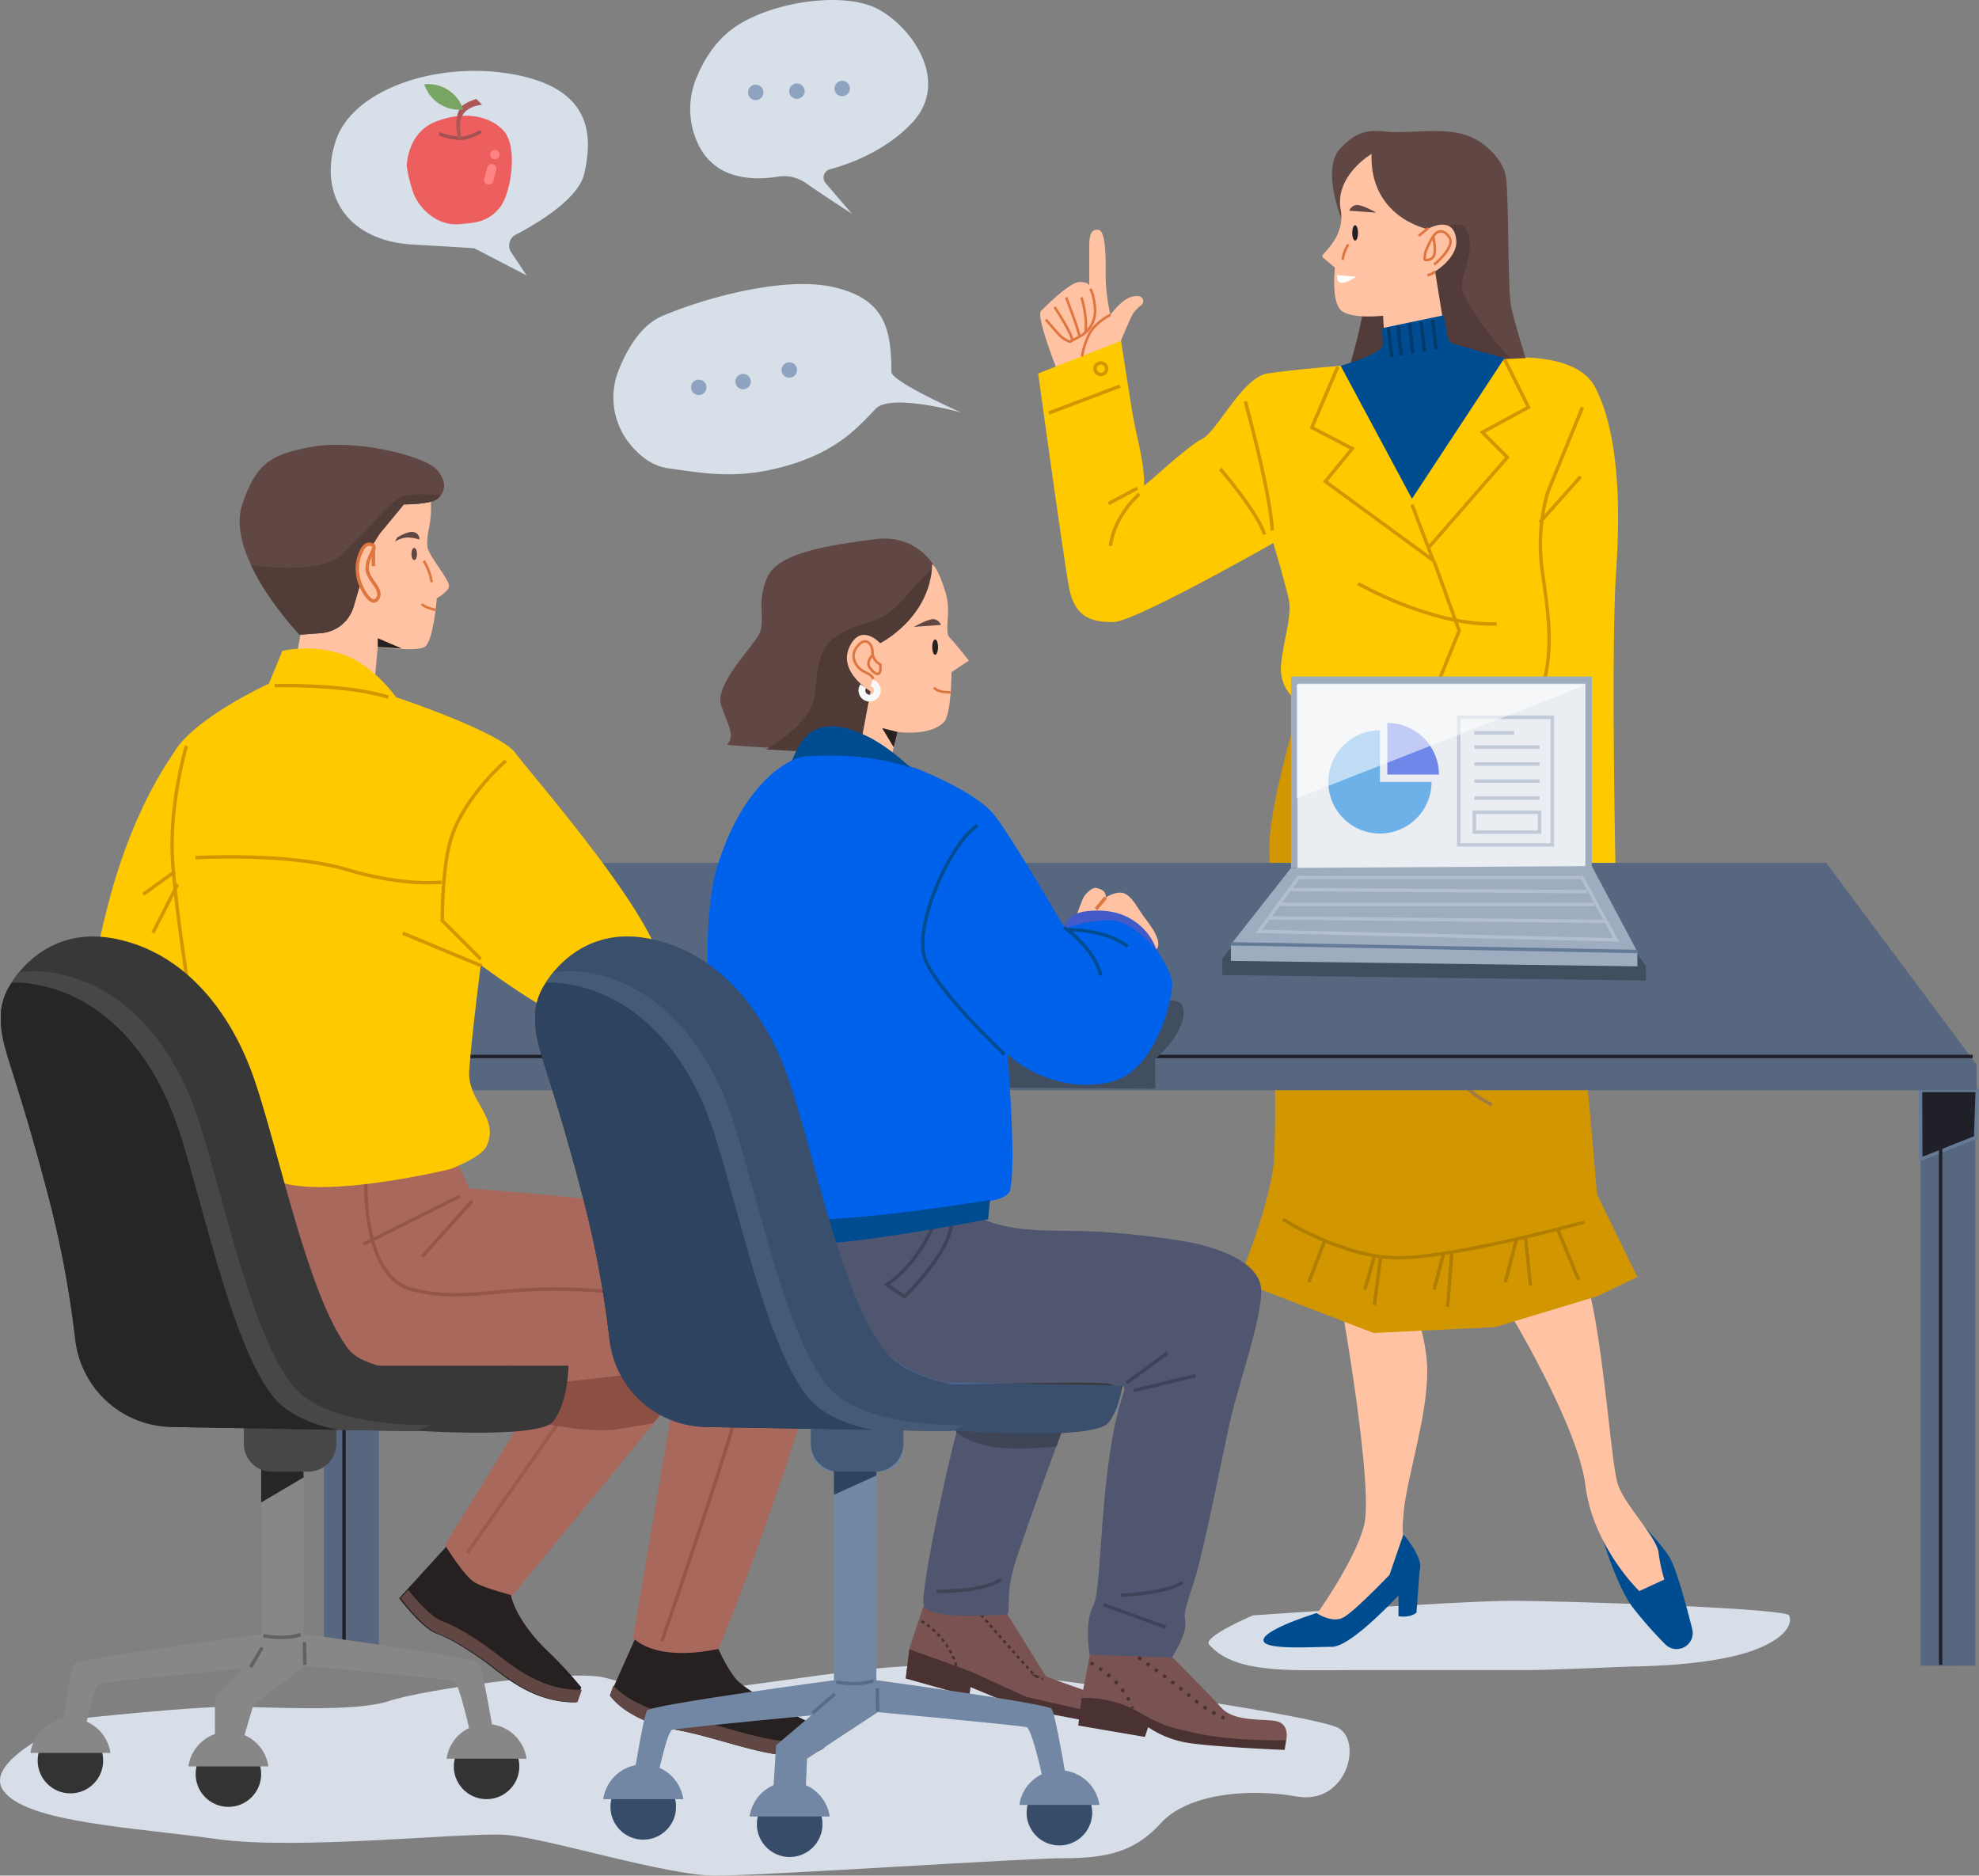 <svg xmlns="http://www.w3.org/2000/svg" width="579.907" height="549.642" viewBox="0 0 579.907 549.642">
  <rect x="0" y="0" width="579.907" height="549.642" fill="#808080" stroke="none"/>
  <g id="home_intro_proposal-1" transform="translate(-1021.68 -129.895)">
    <path id="Path_11911" data-name="Path 11911" d="M1045.33,732.773s31.563-3.412,43.507-3.412,36.682,1.706,46.919-1.706,52.891-9.384,63.128-6.825,8.531,3.412,18.768,4.265,55.45-7.678,72.511-7.678S1407.274,731.434,1414.1,735.7s2.037,22.5-12.465,19.944-32.135-.69-39.812,7.841-16.208,10.237-28.151,10.237-87.867,5.119-102.369,5.119-49.478-11.09-61.421-11.943-60.963,4.624-84.85,1.211-55.5-4.742-62.324-14.127S1045.33,732.773,1045.33,732.773Z" transform="translate(0 -99.302)" fill="#d8dee8"/>
    <path id="Path_11912" data-name="Path 11912" d="M1460.839,698.693s-14.819,6.276-12.828,8.552c7.483,8.552,23.517,7.482,40.62,7.482h52.378c6.413,0,31-1.069,31-1.069s21.38,0,34.207-4.276c11.2-3.734,12.827-8.551,11.758-10.689s-66.274-4.276-81.239-4.276S1460.839,698.693,1460.839,698.693Z" transform="translate(-72.027 -95.414)" fill="#d8dee8"/>
    <g id="Group_3128" data-name="Group 3128" transform="translate(1116.455 129.895)">
      <g id="Group_3102" data-name="Group 3102" transform="translate(22.188 392.552)">
        <g id="Group_3100" data-name="Group 3100" transform="translate(0 59.822)">
          <path id="Path_11913" data-name="Path 11913" d="M1177.022,674.28l-14.589,15.987s6.632,8.847,10.97,10.378,9.609,5.02,14.159,8.253,13.606,12.122,26.7,11.87l1.552-4.393a125.382,125.382,0,0,0-10.012-10.791c-5.485-5.19-11.464-13.582-10.726-19.124S1177.022,674.28,1177.022,674.28Z" transform="translate(-1162.433 -674.28)" fill="#262020"/>
          <path id="Path_11914" data-name="Path 11914" d="M1189.341,708.006c-4.55-3.233-9.822-6.721-14.16-8.253-3.347-1.182-8.059-6.718-10.037-9.185l-2.209,2.422s6.633,8.847,10.97,10.378,9.61,5.02,14.16,8.253,13.606,12.123,26.7,11.871l1.276-3.615C1202.947,720.128,1193.891,711.239,1189.341,708.006Z" transform="translate(-1162.518 -677.033)" fill="#614743"/>
        </g>
        <g id="Group_3101" data-name="Group 3101" transform="translate(13.427 6.869)">
          <path id="Path_11915" data-name="Path 11915" d="M1211.268,610.789l-32.677,53.1s5.684,9.344,8.889,11.079,10.913,3.694,10.913,3.694l45.637-55.6s-9.211-2.561-11.157-4.794C1224.357,608.5,1211.268,610.789,1211.268,610.789Z" transform="translate(-1178.591 -610.556)" fill="#a8685c"/>
          <line id="Line_709" data-name="Line 709" x1="35.808" y2="51.099" transform="translate(6.532 4.542)" fill="none" stroke="#9e594c" stroke-miterlimit="10" stroke-width="1"/>
        </g>
        <path id="Path_11916" data-name="Path 11916" d="M1205.943,625.558s18.257,4.609,28.229,2.947l9.972-1.662,4.509-5.178s1.9-12.981-2.847-16.777c-8.31-6.648-22.286,1.167-29.915,4.5Z" transform="translate(-1169.787 -602.29)" fill="#8c4f43"/>
      </g>
      <g id="Group_3106" data-name="Group 3106" transform="translate(170.633 407.41)">
        <g id="Group_3105" data-name="Group 3105">
          <g id="Group_3103" data-name="Group 3103" transform="translate(0 59.483)">
            <path id="Path_11917" data-name="Path 11917" d="M1347.527,691.753l-5.345,16.084-1.079,8.7,18.614,5.2.335-2.7,15.129,6.295,24.536,4.718.333-2.685s-.96-5.766-2.608-5.971-15.259-5.243-15.259-5.243l-14.658-23.59Z" transform="translate(-1341.076 -691.753)" fill="#7a5252"/>
            <path id="Path_11918" data-name="Path 11918" d="M1376.409,725.478s-12.682-5.76-15.054-6.892c-1.944-.927-14.687-5.444-19.223-7.043l-1.061,8.553,18.614,5.2.336-2.7,15.128,6.295,24.536,4.719.333-2.685-.016-.091Z" transform="translate(-1341.071 -695.098)" fill="#4a3232"/>
            <path id="Path_11919" data-name="Path 11919" d="M1346.611,701.554a23.477,23.477,0,0,1,8.511,9.011c1.772,3.267,1.594,4.178,1.594,4.178" transform="translate(-1342.007 -693.41)" fill="none" stroke="#4a3232" stroke-miterlimit="10" stroke-width="0.75" stroke-dasharray="1 1"/>
            <path id="Path_11920" data-name="Path 11920" d="M1364.466,695.708s17.41,20.17,18.661,20.951a5.756,5.756,0,0,0,2.076.882" transform="translate(-1345.025 -692.422)" fill="none" stroke="#4a3232" stroke-miterlimit="10" stroke-width="0.75" stroke-dasharray="1 1"/>
          </g>
          <g id="Group_3104" data-name="Group 3104" transform="translate(5.153)">
            <path id="Path_11921" data-name="Path 11921" d="M1391.808,621.381s-15.115,40.829-17.992,50.52-.268,14.429-2.742,14.122-22.7,1.98-23.737-3.172c-.926-4.609,8.512-48.348,10.979-54.741s3.5-7.939,3.5-7.939Z" transform="translate(-1347.272 -620.171)" fill="#505670"/>
            <path id="Path_11922" data-name="Path 11922" d="M1351.935,690.414s14.224.091,18.858-3.521" transform="translate(-1348.06 -631.448)" fill="none" stroke="#3e4557" stroke-miterlimit="10" stroke-width="1"/>
          </g>
          <path id="Path_11923" data-name="Path 11923" d="M1362.928,623.171s-1.03,1.547-3.5,7.939c-.18.466-.4,1.135-.644,1.968a27.1,27.1,0,0,0,9.247,3.942c6.056,1.346,16.451.513,20.191.147,2.691-7.362,4.7-12.786,4.7-12.786Z" transform="translate(-1344.065 -620.678)" fill="#3e4557"/>
        </g>
      </g>
      <g id="Group_3123" data-name="Group 3123" transform="translate(0)">
        <g id="Group_3119" data-name="Group 3119" transform="translate(2.135)">
          <g id="Group_3111" data-name="Group 3111">
            <g id="Group_3107" data-name="Group 3107" transform="translate(105.347)">
              <path id="Path_11924" data-name="Path 11924" d="M1267.438,172.209a23.819,23.819,0,0,1-.462-19.687c1.91-4.643,5.15-10.249,10.484-14.178,10.726-7.9,32.745-11.291,42.907-5.646s20.888,21.453,9.6,33.309c-7.86,8.253-18.32,11.992-23.951,13.5a2.518,2.518,0,0,0-1.256,4.077l7.7,8.955s-7.668-4.939-13.56-9.032a11.137,11.137,0,0,0-8.186-1.839c-4.269.71-11.006,1.057-16.644-2.114A16.791,16.791,0,0,1,1267.438,172.209Z" transform="translate(-1265.075 -129.895)" fill="#d7dfe9"/>
              <path id="Path_11925" data-name="Path 11925" d="M1289.948,162.379a2.258,2.258,0,1,1-1.877-2.584A2.257,2.257,0,0,1,1289.948,162.379Z" transform="translate(-1268.52 -134.944)" fill="#8da3c0"/>
              <path id="Path_11926" data-name="Path 11926" d="M1304.465,161.926a2.258,2.258,0,1,1-1.877-2.584A2.258,2.258,0,0,1,1304.465,161.926Z" transform="translate(-1270.974 -134.868)" fill="#8da3c0"/>
              <path id="Path_11927" data-name="Path 11927" d="M1320.43,161.015a2.258,2.258,0,1,1-1.877-2.584A2.258,2.258,0,0,1,1320.43,161.015Z" transform="translate(-1273.672 -134.714)" fill="#8da3c0"/>
            </g>
            <g id="Group_3108" data-name="Group 3108" transform="translate(82.838 83.242)">
              <path id="Path_11928" data-name="Path 11928" d="M1242.606,276.666a21.584,21.584,0,0,1-3.03-21.5c2.441-6.062,6.483-13.061,12.692-15.723,11.856-5.081,35.567-11.856,50.245-8.469s16.937,11.746,16.937,24.841c0,2.823,20.324,11.856,20.324,11.856s-20.324-5.645-24.84-1.128-10.162,11.856-24.841,16.372-24.276,2.823-36.132,1.129C1249.179,283.365,1245.405,280.2,1242.606,276.666Z" transform="translate(-1237.987 -230.068)" fill="#d7dfe9"/>
              <path id="Path_11929" data-name="Path 11929" d="M1269.881,266.034a2.258,2.258,0,1,1-2.259-2.258A2.259,2.259,0,0,1,1269.881,266.034Z" transform="translate(-1242.614 -235.765)" fill="#8da3c0"/>
              <path id="Path_11930" data-name="Path 11930" d="M1285.507,264a2.258,2.258,0,1,1-2.259-2.258A2.259,2.259,0,0,1,1285.507,264Z" transform="translate(-1245.255 -235.421)" fill="#8da3c0"/>
              <path id="Path_11931" data-name="Path 11931" d="M1301.812,259.92a2.258,2.258,0,1,1-2.258-2.259A2.258,2.258,0,0,1,1301.812,259.92Z" transform="translate(-1248.011 -234.732)" fill="#8da3c0"/>
            </g>
            <g id="Group_3109" data-name="Group 3109" transform="translate(0 20.775)">
              <path id="Path_11932" data-name="Path 11932" d="M1191.2,208.084a3.6,3.6,0,0,1,1.331-5.2c6.214-3.235,18.426-10.455,20.1-17.985,2.259-10.162,2.823-24.275-19.759-28.793s-47.988,3.952-53.069,19.2,2.823,29.357,22.583,30.485,18.065,1.129,18.065,1.129l15.244,7.9Z" transform="translate(-1138.3 -154.896)" fill="#d7dfe9"/>
            </g>
            <g id="Group_3669" data-name="Group 3669" transform="translate(-987.313 182.132)">
              <path id="Path_13028" data-name="Path 13028" d="M1009.6-133.43s0-9.511,8.153-12.908,16.306-2.038,20.382,2.717,2.038,18.344-1.359,22.42-6.813,4.325-11.55,4.756c-7.473.679-12.229-5.435-13.587-8.832A42.764,42.764,0,0,1,1009.6-133.43Z" fill="#ed5f5f"/>
              <path id="Path_13029" data-name="Path 13029" d="M1019.113-142.941a20.09,20.09,0,0,0,6.114,1.358c2.718,0,6.115-2.038,6.115-2.038" fill="none" stroke="#a35151" stroke-miterlimit="10" stroke-width="1"/>
              <path id="Path_13030" data-name="Path 13030" d="M1024.548-141.583s-1.359-5.435.679-8.832c.989-1.647,4.756-2.717,4.756-2.717l1.7,1.7s-6.455.34-6.455,5.775c0,4.133.68,4.076.68,4.076Z" fill="#ad5757"/>
              <path id="Path_13031" data-name="Path 13031" d="M1026.135-150.041a10.767,10.767,0,0,0-4.394-5.712,10.771,10.771,0,0,0-7.009-1.677,10.765,10.765,0,0,0,4.394,5.713A10.77,10.77,0,0,0,1026.135-150.041Z" fill="#79a564"/>
              <path id="Path_13032" data-name="Path 13032" d="M1035.418-135.468h0a1.358,1.358,0,0,1-1.358-1.359h0a1.359,1.359,0,0,1,1.358-1.359h0a1.359,1.359,0,0,1,1.359,1.359h0A1.358,1.358,0,0,1,1035.418-135.468Z" fill="#ff8585"/>
              <path id="Path_13033" data-name="Path 13033" d="M1033.289-128.094h0a1.358,1.358,0,0,1-.972-1.657l.857-3.287a1.359,1.359,0,0,1,1.657-.973h0a1.361,1.361,0,0,1,.973,1.658l-.857,3.287A1.358,1.358,0,0,1,1033.289-128.094Z" fill="#ff8585"/>
            </g>
          </g>
          <g id="Group_3118" data-name="Group 3118" transform="translate(207.316 38.369)">
            <g id="Group_3112" data-name="Group 3112" transform="translate(134.93 324.207)">
              <path id="Path_11936" data-name="Path 11936" d="M1583.914,661.91s5.258,20.922,11.468,28.826a121.964,121.964,0,0,0,9.3,10.518,4.7,4.7,0,0,0,5.59.813h0a4.7,4.7,0,0,0,2.313-5.268c-1.449-5.792-4.414-17.03-6.476-20.74-2.823-5.081-14.716-16.64-14.716-16.64Z" transform="translate(-1555.863 -581.97)" fill="#004c91"/>
              <path id="Path_11937" data-name="Path 11937" d="M1551.852,585.783s21.453,35,23.711,53.068S1591.37,669.9,1591.37,669.9l7.339-3.388a45.536,45.536,0,0,1-1.694-7.9c-.565-4.516-9.6-13.549-11.855-19.76s-4.516-47.422-10.162-62.666-24.841-8.468-24.841-8.468Z" transform="translate(-1550.158 -566.217)" fill="#ffc3a3"/>
            </g>
            <g id="Group_3113" data-name="Group 3113" transform="translate(66.007 330.842)">
              <path id="Path_11938" data-name="Path 11938" d="M1493.226,589.5s8.965,51.153,6.328,62.226-15.82,29-15.82,29,5.8,1.055,8.438-.528,19.511-13.711,19.511-20.039-1.582-2.637-.528-12.656,6.856-27.422,6.856-40.606-7.91-29.531-7.91-29.531l-15.293-3.164Z" transform="translate(-1470.009 -574.202)" fill="#ffc3a3"/>
              <path id="Path_11939" data-name="Path 11939" d="M1513.11,679.681c-.528-3.691-4.878-8.7-4.878-8.7l-4.087,11.865s-10.283,10.811-13.58,12.525-7.778-1.318-7.778-1.318-15.029,4.615-15.557,7.778,13.711,2.11,20.039,2.11c4.588,0,14.439-9.7,19.512-15.034v6.069c3.691.528,5.273-1.054,5.273-1.054l.9-12.146A4.864,4.864,0,0,0,1513.11,679.681Z" transform="translate(-1467.217 -590.559)" fill="#004c91"/>
            </g>
            <g id="Group_3117" data-name="Group 3117">
              <path id="Path_11940" data-name="Path 11940" d="M1411.334,245.425s3.387-8.469,4.516-10.162a12.191,12.191,0,0,1,2.3-2.305,1.455,1.455,0,0,0-.794-2.574,5.7,5.7,0,0,0-2.634.363c-2.823,1.129-5.646,5.081-5.646,5.081a51.012,51.012,0,0,1-1.411-11.574c0-2.879.282-12.7-1.976-13.267s-2.823,1.694-2.823,4.516v11.856s0-1.129-2.823-1.129-9.6,6.775-11.291,8.469,5.646,19.759,5.646,19.759l16.372-3.951Z" transform="translate(-1387.905 -181.956)" fill="#ffc3a3"/>
              <g id="Group_3114" data-name="Group 3114" transform="translate(0 61.493)">
                <path id="Path_11941" data-name="Path 11941" d="M1524.407,255.15s20.888-2.259,26.534,8.469,7.9,28.792,6.21,53.632,0,97.1,0,97.1l-23.146.564-1.694-58.714-37.825,6.775-14.678-2.823-15.243-3.952a11.615,11.615,0,0,1-5.646-10.726c.564-7.339,3.387-14.678,2.259-19.76s-4.516-16.372-4.516-16.372-40.648,23.147-46.859,23.147-11.291-1.129-12.985-10.162-9.033-62.666-9.033-62.666l24.276-9.6s2.258,14.678,3.387,21.453,3.387,13.528,3.387,20.888c0,.565,12.421-11.291,16.937-13.549s11.856-18.066,19.195-19.195,21.453-2.259,21.453-2.259Z" transform="translate(-1387.784 -250.069)" fill="#ffc900"/>
                <path id="Path_11942" data-name="Path 11942" d="M1520.049,327.859l7.339,20.324-7.339,18.066-2.258,5.646-33.873-.565" transform="translate(-1404.032 -263.217)" fill="none" stroke="#d19600" stroke-miterlimit="10" stroke-width="1"/>
                <path id="Path_11943" data-name="Path 11943" d="M1460.818,271.47s7.339,26.534,7.9,37.825" transform="translate(-1400.128 -253.686)" fill="none" stroke="#d19600" stroke-miterlimit="10" stroke-width="1"/>
                <path id="Path_11944" data-name="Path 11944" d="M1451.986,295.249s10.727,12.42,12.985,19.195" transform="translate(-1398.635 -257.705)" fill="none" stroke="#d19600" stroke-miterlimit="10" stroke-width="1"/>
                <line id="Line_710" data-name="Line 710" x1="8.468" y2="4.516" transform="translate(20.607 43.189)" fill="none" stroke="#d19600" stroke-miterlimit="10" stroke-width="1"/>
                <path id="Path_11945" data-name="Path 11945" d="M1421.729,304.081s-7.339,6.21-8.469,15.243" transform="translate(-1392.09 -259.198)" fill="none" stroke="#d19600" stroke-miterlimit="10" stroke-width="1"/>
                <line id="Line_711" data-name="Line 711" y1="7.904" x2="20.889" transform="translate(3.105 13.267)" fill="none" stroke="#d19600" stroke-miterlimit="10" stroke-width="1"/>
                <path id="Path_11946" data-name="Path 11946" d="M1411.213,259.576a1.694,1.694,0,1,1-1.693-1.694A1.694,1.694,0,0,1,1411.213,259.576Z" transform="translate(-1391.171 -251.39)" fill="none" stroke="#d19600" stroke-miterlimit="10" stroke-width="1"/>
                <path id="Path_11947" data-name="Path 11947" d="M1491.879,259.241l-7.622,17.784,11.856,6.21-7.9,9.6,31.615,23.147-6.21-16.372" transform="translate(-1404.09 -251.619)" fill="none" stroke="#d19600" stroke-miterlimit="10" stroke-width="1"/>
                <path id="Path_11948" data-name="Path 11948" d="M1547.378,255.844l7.339,14.679-13.549,7.339,7.339,7.339-23.147,26.534" transform="translate(-1411.037 -251.045)" fill="none" stroke="#d19600" stroke-miterlimit="10" stroke-width="1"/>
                <path id="Path_11949" data-name="Path 11949" d="M1528.078,362.144s28.792,3.952,31.615-7.9,1.129-20.889-.564-33.309a55.225,55.225,0,0,1,1.694-22.583l10.162-24.841" transform="translate(-1411.496 -254.031)" fill="none" stroke="#d19600" stroke-miterlimit="10" stroke-width="1"/>
                <line id="Line_712" data-name="Line 712" y1="13.455" x2="11.95" transform="translate(146.973 39.802)" fill="none" stroke="#d19600" stroke-miterlimit="10" stroke-width="1"/>
                <path id="Path_11950" data-name="Path 11950" d="M1500.563,335.672s21.453,12.421,40.647,11.856" transform="translate(-1406.846 -264.537)" fill="none" stroke="#d19600" stroke-miterlimit="10" stroke-width="1"/>
              </g>
              <g id="Group_3115" data-name="Group 3115" transform="translate(83.274)">
                <path id="Path_11951" data-name="Path 11951" d="M1493.649,200.442s-5.081-13.409,0-19.054,9.034-5.646,14.114-5.081,14.678-1.129,21.453.564,11.856,7.339,12.985,11.856.564,33.874,1.693,38.955,4.234,14.961,4.234,14.961l-51.375,2.258s4.234-14.96,4.234-20.606S1493.649,200.442,1493.649,200.442Z" transform="translate(-1488.57 -176.068)" fill="#614743"/>
                <path id="Path_11952" data-name="Path 11952" d="M1497.845,249.932l46.858-1.694c-4.971-5-13.692-16.953-14.114-20.324-.564-4.516,4.517-11.291,1.129-17.5-3.007-5.514-26.035,8.995-31.166,12.321a31.6,31.6,0,0,1,1.526,7.438C1502.079,235.818,1497.845,249.932,1497.845,249.932Z" transform="translate(-1489.661 -181.664)" fill="#523b38"/>
                <path id="Path_11953" data-name="Path 11953" d="M1502.39,184.169s-10.851,6.374-9.033,16.372c1.129,6.21-2.88,10.508-4.526,12.417-.57.661-1.217,1.128-.555,1.7l3.388,2.823s-1.129,9.6,1.693,12.42,12.42,1.694,12.42,1.694l.565,10.162,18.066-2.258-3.387-20.889s6.572-3.965,6.21-9.033c-.564-7.9-8.469-3.387-8.469-3.387S1501.826,202.8,1502.39,184.169Z" transform="translate(-1487.996 -177.438)" fill="#ffc3a3"/>
                <path id="Path_11954" data-name="Path 11954" d="M1500.218,211.565c0,1.247-.38,2.258-.848,2.258s-.847-1.01-.847-2.258.38-2.259.847-2.259S1500.218,210.317,1500.218,211.565Z" transform="translate(-1489.776 -181.686)" fill="#262020"/>
                <path id="Path_11955" data-name="Path 11955" d="M1497.505,203.867a2.518,2.518,0,0,1,2.259-1.694c1.694,0,5.646,2.258,5.646,2.258Z" transform="translate(-1489.603 -180.481)" fill="#614743"/>
                <path id="Path_11956" data-name="Path 11956" d="M1495.127,220.616a10.866,10.866,0,0,1,1.694-4.516" transform="translate(-1489.201 -182.835)" fill="none" stroke="#de7640" stroke-miterlimit="10" stroke-width="0.75"/>
                <path id="Path_11957" data-name="Path 11957" d="M1526.612,213.277s.777,3.458.212,5.152-2.823,1.694-2.823,1.128a15.9,15.9,0,0,1,.282-1.975s1.976-5.364,3.67-5.928,2.738.611,3.387,1.694c1.694,2.823-4.516,7.9-4.516,7.9" transform="translate(-1494.082 -182.058)" fill="none" stroke="#de7640" stroke-miterlimit="10" stroke-width="0.75"/>
                <path id="Path_11958" data-name="Path 11958" d="M1493.181,226.876s3.931.45,5.593.45c0,0-3.324,2.493-4.986,1.662C1493.043,228.615,1493.181,226.876,1493.181,226.876Z" transform="translate(-1488.871 -184.656)" fill="#fff"/>
                <path id="Path_11959" data-name="Path 11959" d="M1494.448,255.887s11.856-3.387,12.279-5.927a26.757,26.757,0,0,0-.282-5.081l18.207-3.811,1.123,6.4a2.552,2.552,0,0,0,1.915,2.04l14.747,4.124-27.1,41.213Z" transform="translate(-1489.087 -187.054)" fill="#004c91"/>
                <line id="Line_713" data-name="Line 713" x2="0.988" y2="8.68" transform="translate(19.334 57.612)" fill="none" stroke="#00396b" stroke-miterlimit="10" stroke-width="1"/>
                <line id="Line_714" data-name="Line 714" x2="0.988" y2="8.68" transform="translate(22.157 57.048)" fill="none" stroke="#00396b" stroke-miterlimit="10" stroke-width="1"/>
                <line id="Line_715" data-name="Line 715" x2="0.988" y2="8.68" transform="translate(25.544 56.483)" fill="none" stroke="#00396b" stroke-miterlimit="10" stroke-width="1"/>
                <line id="Line_716" data-name="Line 716" x2="0.988" y2="8.68" transform="translate(28.932 55.919)" fill="none" stroke="#00396b" stroke-miterlimit="10" stroke-width="1"/>
                <line id="Line_717" data-name="Line 717" x2="0.988" y2="8.68" transform="translate(32.319 55.354)" fill="none" stroke="#00396b" stroke-miterlimit="10" stroke-width="1"/>
                <path id="Path_11960" data-name="Path 11960" d="M1525.02,226.74a4.757,4.757,0,0,0,2.259-1.129" transform="translate(-1494.254 -184.442)" fill="none" stroke="#de7640" stroke-miterlimit="10" stroke-width="0.75"/>
                <line id="Line_718" data-name="Line 718" x1="2.823" y2="2.258" transform="translate(28.226 28.467)" fill="none" stroke="#de7640" stroke-miterlimit="10" stroke-width="0.75"/>
              </g>
              <g id="Group_3116" data-name="Group 3116" transform="translate(58.714 167.63)">
                <path id="Path_11961" data-name="Path 11961" d="M1563.448,521.757s-6.635-86.809-13.339-104.474c-.01-.179-.009-.353-.022-.533-.686-9.81-12.609-37.261-12.609-37.261l-60.972-1.694s-9.6,31.05-9.033,43.471c0,0,2.823,79.6,1.129,92.588s-10.163,33.308-10.163,33.308l39.52,15.244,35.567-1.693,29.921-9.034,11.856-5.646Z" transform="translate(-1458.44 -377.794)" fill="#d19600"/>
                <path id="Path_11962" data-name="Path 11962" d="M1474.066,559.87s17.5,11.291,33.874,11.291,54.48-10.445,54.48-10.445" transform="translate(-1461.081 -408.568)" fill="none" stroke="#b07e00" stroke-miterlimit="10" stroke-width="1"/>
                <line id="Line_719" data-name="Line 719" x2="6.116" y2="14.773" transform="translate(93.529 154.313)" fill="none" stroke="#b07e00" stroke-miterlimit="10" stroke-width="1"/>
                <line id="Line_720" data-name="Line 720" x2="1.411" y2="13.832" transform="translate(84.12 156.947)" fill="none" stroke="#b07e00" stroke-miterlimit="10" stroke-width="1"/>
                <line id="Line_721" data-name="Line 721" x1="3.293" y2="12.703" transform="translate(78.192 156.947)" fill="none" stroke="#b07e00" stroke-miterlimit="10" stroke-width="1"/>
                <line id="Line_722" data-name="Line 722" x1="1.223" y2="15.714" transform="translate(61.255 161.276)" fill="none" stroke="#b07e00" stroke-miterlimit="10" stroke-width="1"/>
                <line id="Line_723" data-name="Line 723" x1="2.729" y2="10.444" transform="translate(57.303 161.464)" fill="none" stroke="#b07e00" stroke-miterlimit="10" stroke-width="1"/>
                <line id="Line_724" data-name="Line 724" x1="1.788" y2="13.832" transform="translate(39.802 162.593)" fill="none" stroke="#b07e00" stroke-miterlimit="10" stroke-width="1"/>
                <line id="Line_725" data-name="Line 725" x1="2.729" y2="9.503" transform="translate(36.979 162.405)" fill="none" stroke="#b07e00" stroke-miterlimit="10" stroke-width="1"/>
                <line id="Line_726" data-name="Line 726" x1="4.799" y2="12.514" transform="translate(20.607 157.136)" fill="none" stroke="#b07e00" stroke-miterlimit="10" stroke-width="1"/>
              </g>
              <path id="Path_11963" data-name="Path 11963" d="M1403.487,231.726s1.137,1.617,1.411,5.927a8.545,8.545,0,0,1-4.041,7.82l-3.3,1.778a8.255,8.255,0,0,1-2.823-1.694c-1.129-1.129-4.234-4.8-4.234-4.8" transform="translate(-1388.243 -185.476)" fill="none" stroke="#de7640" stroke-miterlimit="10" stroke-width="0.75"/>
              <path id="Path_11964" data-name="Path 11964" d="M1411.567,240.9s-4.516,2.258-6.21,5.645a23.29,23.29,0,0,0-2.117,6.563" transform="translate(-1390.396 -187.026)" fill="none" stroke="#de7640" stroke-miterlimit="10" stroke-width="0.75"/>
              <path id="Path_11965" data-name="Path 11965" d="M1403.07,234.783s1.835,5.975,1.129,10.162" transform="translate(-1390.368 -185.992)" fill="none" stroke="#de7640" stroke-miterlimit="10" stroke-width="0.75"/>
              <path id="Path_11966" data-name="Path 11966" d="M1397.635,234.783s3.764,9.692,3.858,11.339" transform="translate(-1389.449 -185.992)" fill="none" stroke="#de7640" stroke-miterlimit="10" stroke-width="0.75"/>
              <path id="Path_11967" data-name="Path 11967" d="M1393.559,238.18s5.269,7.9,5.175,9.88" transform="translate(-1388.76 -186.566)" fill="none" stroke="#de7640" stroke-miterlimit="10" stroke-width="0.75"/>
            </g>
          </g>
          <path id="Path_11968" data-name="Path 11968" d="M1495.807,430.786s15.808,29.357,37.26,46.858" transform="translate(-1198.725 -180.751)" fill="none" stroke="#a17a42" stroke-miterlimit="10" stroke-width="1"/>
          <path id="Path_11969" data-name="Path 11969" d="M1507.7,469.172s17.5,35,33.309,41.777" transform="translate(-1200.735 -187.239)" fill="none" stroke="#a17a42" stroke-miterlimit="10" stroke-width="1"/>
        </g>
        <g id="Group_3122" data-name="Group 3122" transform="translate(0 252.858)">
          <g id="Group_3120" data-name="Group 3120" transform="translate(467.987 60.31)">
            <rect id="Rectangle_2052" data-name="Rectangle 2052" width="10.725" height="174.947" transform="translate(5.362)" fill="#56677f"/>
            <rect id="Rectangle_2053" data-name="Rectangle 2053" width="9.384" height="174.947" fill="#56677f"/>
            <path id="Path_11970" data-name="Path 11970" d="M1698.915,514.417l.071,20.188,16.088-6.409.461-13.78Z" transform="translate(-1698.907 -508.054)" fill="#202028" stroke="#657a96" stroke-miterlimit="10" stroke-width="1"/>
            <line id="Line_727" data-name="Line 727" y1="152.901" transform="translate(5.895 21.805)" fill="#657a96" stroke="#202028" stroke-miterlimit="10" stroke-width="1"/>
          </g>
          <g id="Group_3121" data-name="Group 3121" transform="translate(0.145 60.31)">
            <rect id="Rectangle_2054" data-name="Rectangle 2054" width="10.725" height="174.947" transform="translate(5.362)" fill="#56677f"/>
            <rect id="Rectangle_2055" data-name="Rectangle 2055" width="9.384" height="174.947" fill="#56677f"/>
            <path id="Path_11971" data-name="Path 11971" d="M1135.915,514.417l.071,20.188,16.088-6.409.461-13.78Z" transform="translate(-1135.907 -508.054)" fill="#262020"/>
            <line id="Line_728" data-name="Line 728" y1="152.901" transform="translate(5.895 21.805)" fill="#657a96" stroke="#202028" stroke-miterlimit="10" stroke-width="1"/>
          </g>
          <path id="Path_11972" data-name="Path 11972" d="M1200.091,434.183h376l44.036,59.1V500.8H1135.732v-9.685Z" transform="translate(-1135.732 -434.183)" fill="#56677f"/>
          <line id="Line_729" data-name="Line 729" x2="483.262" transform="translate(0 56.738)" fill="#657a96" stroke="#202028" stroke-miterlimit="10" stroke-width="1"/>
          <path id="Path_11973" data-name="Path 11973" d="M1414.917,483.992s9.972-4.986,9.972,1.662-8.31,13.711-8.31,13.711v8.725l-57.753-.415-3.739-21.19,45.7-6.648Z" transform="translate(-1172.806 -441.9)" fill="#414e60"/>
        </g>
        <path id="Path_11974" data-name="Path 11974" d="M1470.351,440.86,1452.723,463.3V468.1l124.118,1.6v-4.273l-18.351-25.106Z" transform="translate(-1189.309 -182.364)" fill="#414e60"/>
      </g>
      <g id="Group_3124" data-name="Group 3124" transform="translate(265.907 198.253)">
        <rect id="Rectangle_2056" data-name="Rectangle 2056" width="88.139" height="56.089" transform="translate(17.628)" fill="#9eacc0"/>
        <rect id="Rectangle_2057" data-name="Rectangle 2057" width="84.362" height="55.274" transform="translate(19.517 2.101)" fill="#eaedf2"/>
        <path id="Path_11975" data-name="Path 11975" d="M1473.351,435.86,1455.723,458.3V463.1l119.122,1.6v-4.273l-13.354-25.106Z" transform="translate(-1455.723 -379.771)" fill="#9eacc0"/>
        <line id="Line_730" data-name="Line 730" x2="119.122" y2="2.258" transform="translate(0 78.317)" fill="#7f93ac" stroke="#657a96" stroke-miterlimit="10" stroke-width="1"/>
      </g>
      <g id="Group_3127" data-name="Group 3127" transform="translate(294.462 210.19)">
        <path id="Path_11976" data-name="Path 11976" d="M1505.21,387.437a15.124,15.124,0,1,0,15.124,15.124H1505.21Z" transform="translate(-1490.086 -383.615)" fill="#6eb1e8"/>
        <path id="Path_11977" data-name="Path 11977" d="M1510.886,384.837v15.124h15.124A15.124,15.124,0,0,0,1510.886,384.837Z" transform="translate(-1493.602 -383.175)" fill="#7087ea"/>
        <g id="Group_3126" data-name="Group 3126" transform="translate(38.225)">
          <rect id="Rectangle_2058" data-name="Rectangle 2058" width="27.422" height="37.394" fill="none" stroke="#c1cad7" stroke-miterlimit="10" stroke-width="1"/>
          <g id="Group_3125" data-name="Group 3125" transform="translate(4.57 4.57)">
            <line id="Line_731" data-name="Line 731" x2="11.634" fill="#657a96" stroke="#c1cad7" stroke-miterlimit="10" stroke-width="1"/>
            <line id="Line_732" data-name="Line 732" x2="19.113" transform="translate(0 4.155)" fill="#657a96" stroke="#c1cad7" stroke-miterlimit="10" stroke-width="1"/>
            <line id="Line_733" data-name="Line 733" x2="19.113" transform="translate(0 9.141)" fill="#657a96" stroke="#c1cad7" stroke-miterlimit="10" stroke-width="1"/>
            <line id="Line_734" data-name="Line 734" x2="19.113" transform="translate(0 14.127)" fill="#657a96" stroke="#c1cad7" stroke-miterlimit="10" stroke-width="1"/>
            <line id="Line_735" data-name="Line 735" x2="19.113" transform="translate(0 19.113)" fill="#657a96" stroke="#c1cad7" stroke-miterlimit="10" stroke-width="1"/>
          </g>
          <rect id="Rectangle_2059" data-name="Rectangle 2059" width="19.113" height="5.817" transform="translate(4.57 27.838)" fill="none" stroke="#c1cad7" stroke-miterlimit="10" stroke-width="1"/>
        </g>
      </g>
      <path id="Path_11978" data-name="Path 11978" d="M1477.22,439.337h83.1l9.972,18.282-104.7-2.493Z" transform="translate(-1191.483 -182.196)" fill="none" stroke="#b3bece" stroke-miterlimit="10" stroke-width="1"/>
      <line id="Line_736" data-name="Line 736" x2="87.045" y2="0.623" transform="translate(283.244 260.673)" fill="none" stroke="#b3bece" stroke-miterlimit="10" stroke-width="1"/>
      <line id="Line_737" data-name="Line 737" x2="91.824" transform="translate(280.543 265.035)" fill="none" stroke="#b3bece" stroke-miterlimit="10" stroke-width="1"/>
      <line id="Line_738" data-name="Line 738" x2="98.679" y2="1.039" transform="translate(277.219 268.982)" fill="none" stroke="#b3bece" stroke-miterlimit="10" stroke-width="1"/>
      <path id="Path_11979" data-name="Path 11979" d="M1478.915,371.417h84.76l-84.76,33.239Z" transform="translate(-1193.736 -170.717)" fill="#fff" opacity="0.57"/>
    </g>
    <g id="Group_3131" data-name="Group 3131" transform="translate(1091.9 260.244)">
      <g id="Group_3129" data-name="Group 3129" transform="translate(0)">
        <path id="Path_11980" data-name="Path 11980" d="M1123.439,360.248s4.581-18.835,3.563-20.871,3.055-36.143,3.055-36.143,33.128-9.429,34.615-.509a30.64,30.64,0,0,1-.509,11.708c-.173,1.25-.49,3.928,0,5.091,1.416,3.358,6.109,8.723,6.109,10.69,0,1.527-3.563,3.563-3.563,3.563s-1.018,12.726-3.563,14.254-13.745,0-13.745,0l-1.527,16.8-25.452-1.527Z" transform="translate(-1108.928 -288.807)" fill="#ffc3a3"/>
        <path id="Path_11981" data-name="Path 11981" d="M1123.749,342.417s-21.889-22.908-16.8-38.179c4.072-12.217,8.575-14.629,19.852-16.8,13.235-2.545,33.6,2.545,37.161,6.617s2.036,7.127,0,8.654-9.672,1.527-9.672,1.527l-7.127,8.654-2.544,4.072-5.061,17.35a10.636,10.636,0,0,1-9.426,7.629Z" transform="translate(-1106.183 -286.757)" fill="#614743"/>
        <path id="Path_11982" data-name="Path 11982" d="M1140.337,336.953l4.971-17.043,2.544-4.072,7.127-8.654s7.635,0,9.672-1.527a5.9,5.9,0,0,0,1.2-1.192c-2.868-.238-8.311-.556-10.868.174-3.563,1.018-10.691,10.181-18.326,17.308-5.131,4.789-18.308,4.061-26.4,3.068,5.1,10.845,14.183,20.348,14.183,20.348l6.064-.45A11.1,11.1,0,0,0,1140.337,336.953Z" transform="translate(-1106.871 -289.703)" fill="#523c38"/>
        <path id="Path_11983" data-name="Path 11983" d="M1171.121,327.7a16.708,16.708,0,0,1,2.321,6.249" transform="translate(-1117.159 -293.677)" fill="none" stroke="#de7640" stroke-miterlimit="10" stroke-width="0.75"/>
        <path id="Path_11984" data-name="Path 11984" d="M1168.4,324.89c0,.985-.365,1.782-.814,1.782s-.814-.8-.814-1.782.365-1.782.814-1.782S1168.4,323.906,1168.4,324.89Z" transform="translate(-1116.424 -292.901)" fill="#614743"/>
        <path id="Path_11985" data-name="Path 11985" d="M1161.586,319.139s3.309-2.136,5.027-1.564a2.056,2.056,0,0,1,1.527,2.137,13.247,13.247,0,0,0-3.563-.61,7.884,7.884,0,0,0-3.563,1.182Z" transform="translate(-1115.451 -291.949)" fill="#614743"/>
        <path id="Path_11986" data-name="Path 11986" d="M1170.414,342.917s.623.935,4.051,1.714" transform="translate(-1117.039 -296.249)" fill="none" stroke="#de7640" stroke-miterlimit="10" stroke-width="0.75"/>
      </g>
      <g id="Group_3130" data-name="Group 3130" transform="translate(34.491 29.133)">
        <path id="Path_11987" data-name="Path 11987" d="M1152.144,323.908c.58-1.2.7-1.8-.6-2.058-.772-.152-1.65.148-2.45,1.548a12.03,12.03,0,0,0-.509,10.181c1.018,2.545,3.563,6.617,5.09,4.072s-2.545-5.091-3.055-8.144C1150.3,327.58,1151.44,325.367,1152.144,323.908Z" transform="translate(-1147.69 -321.815)" fill="#ffc3a3" stroke="#de7640" stroke-miterlimit="10" stroke-width="1"/>
        <line id="Line_739" data-name="Line 739" y1="5.027" transform="translate(4.709 1.393)" fill="#ffc3a3" stroke="#de7640" stroke-miterlimit="10" stroke-width="1"/>
      </g>
      <path id="Path_11988" data-name="Path 11988" d="M1154.888,357.508v-2.545l7.127,3.054Z" transform="translate(-1114.415 -298.285)" fill="#262020"/>
    </g>
    <g id="Group_3134" data-name="Group 3134" transform="translate(1048.293 319.914)">
      <g id="Group_3132" data-name="Group 3132" transform="translate(152.097 281.93)">
        <path id="Path_11989" data-name="Path 11989" d="M1247.83,697.837,1236.739,722.7s4.516,7.339,19.759,10.162,32.745,11.291,42.342,5.646c3.116-1.833,0-6.211,0-6.211s-21.453-9.6-25.4-14.679-6.775-12.985-6.775-12.985Z" transform="translate(-1236.739 -697.837)" fill="#262020"/>
        <path id="Path_11990" data-name="Path 11990" d="M1298.84,738.822c-9.6,5.646-27.1-2.823-42.342-5.646-11.29-2.091-16.691-6.657-18.735-8.886l-1.024,2.879s4.516,7.339,19.759,10.162,32.745,11.291,42.342,5.646c1.991-1.171,1.438-3.377.779-4.82A2.9,2.9,0,0,1,1298.84,738.822Z" transform="translate(-1236.739 -702.308)" fill="#614743"/>
      </g>
      <g id="Group_3133" data-name="Group 3133" transform="translate(46.525 144.699)">
        <path id="Path_11991" data-name="Path 11991" d="M1168.408,533.823l5.646,12.421s95.41,6.774,105.572,16.936-31.854,117.869-32.637,118.029c-19.195,3.952-24.929-3.324-24.929-3.324l13.531-79.138s-82.488,12.953-105.008,1.694c-15.808-7.9-20.889-33.286-20.889-60.407,0-7.34,10.726-7.34,10.726-7.34Z" transform="translate(-1109.694 -532.694)" fill="#a8685b"/>
        <line id="Line_740" data-name="Line 740" x1="28.228" y2="14.114" transform="translate(33.309 15.808)" fill="none" stroke="#945648" stroke-miterlimit="10" stroke-width="1"/>
        <line id="Line_741" data-name="Line 741" x1="14.679" y2="16.372" transform="translate(50.528 17.219)" fill="none" stroke="#945648" stroke-miterlimit="10" stroke-width="1"/>
        <line id="Line_742" data-name="Line 742" y1="14.114" x2="18.066" transform="translate(127.59 49.682)" fill="none" stroke="#945648" stroke-miterlimit="10" stroke-width="1"/>
        <path id="Path_11992" data-name="Path 11992" d="M1266.292,609.556s16.372-4.516,19.76-7.9" transform="translate(-1136.162 -544.349)" fill="none" stroke="#945648" stroke-miterlimit="10" stroke-width="1"/>
        <path id="Path_11993" data-name="Path 11993" d="M1150.773,542.546s-2.258,31.05,13.55,35,24.841-1.129,49.116,0,38.391,6.21,38.391,6.21,10.726,10.726,10.162,19.195-24.559,77.627-24.559,77.627" transform="translate(-1116.618 -534.359)" fill="none" stroke="#945648" stroke-miterlimit="10" stroke-width="1"/>
      </g>
      <path id="Path_11994" data-name="Path 11994" d="M1105.876,368.9l3.952-9.6a33.805,33.805,0,0,1,18.066,1.128c9.034,3.388,15.244,12.421,15.244,12.421s30.486,10.162,35,16.372,42.342,49.117,42.906,63.8-6.21,18.631-16.936,18.065-36.132-19.759-36.132-19.759-2.823,22.018-3.387,31.05,9.033,13.549,5.081,22.018c-1.6,3.432-10.726,6.775-10.726,6.775s-37.261,9.033-50.81,3.387-23.711-12.985-25.406-22.018a109.274,109.274,0,0,0-2.823-12.42s-12.984,8.468-20.323,1.129-8.057-19.787-.718-48.015,18.345-42.68,19.113-44.042C1083.7,379.051,1105.876,368.9,1105.876,368.9Z" transform="translate(-1053.706 -358.563)" fill="#ffc900"/>
      <path id="Path_11995" data-name="Path 11995" d="M1188.923,456.326l-11.292-11.291s-.117-16.413,2.823-24.841c4.235-12.138,15.808-22.018,15.808-22.018" transform="translate(-1074.652 -365.259)" fill="none" stroke="#d19600" stroke-miterlimit="10" stroke-width="1"/>
      <path id="Path_11996" data-name="Path 11996" d="M1118.525,371.674s20.889-.565,33.309,3.387" transform="translate(-1064.662 -360.775)" fill="none" stroke="#d19600" stroke-miterlimit="10" stroke-width="1"/>
      <path id="Path_11997" data-name="Path 11997" d="M1090.026,482.181s-7.057-41.879-7.622-57.687,4.155-31.577,4.155-31.577" transform="translate(-1058.549 -364.37)" fill="none" stroke="#d19600" stroke-miterlimit="10" stroke-width="1"/>
      <path id="Path_11998" data-name="Path 11998" d="M1090.586,432.29s27.451-1.571,44.388,3.51,27.758,3.67,27.758,3.67" transform="translate(-1059.94 -370.986)" fill="none" stroke="#d19600" stroke-miterlimit="10" stroke-width="1"/>
      <line id="Line_743" data-name="Line 743" x2="23.147" y2="9.598" transform="translate(91.407 83.445)" fill="none" stroke="#d19600" stroke-miterlimit="10" stroke-width="1"/>
      <line id="Line_744" data-name="Line 744" y1="6.681" x2="9.315" transform="translate(15.363 65.366)" fill="none" stroke="#d19600" stroke-miterlimit="10" stroke-width="1"/>
      <line id="Line_745" data-name="Line 745" x1="7.245" y2="14.208" transform="translate(18.185 69.129)" fill="none" stroke="#d19600" stroke-miterlimit="10" stroke-width="1"/>
    </g>
    <g id="Group_3141" data-name="Group 3141" transform="translate(1021.93 404.323)">
      <path id="Path_11999" data-name="Path 11999" d="M1154.8,630.134s42.342,3.387,46.858-2.258,4.516-16.373,4.516-16.373H1127.7l12.421,15.808Z" transform="translate(-1039.849 -485.723)" fill="#383838"/>
      <g id="Group_3140" data-name="Group 3140" transform="translate(8.662 137.636)">
        <g id="Group_3136" data-name="Group 3136" transform="translate(8.334)">
          <path id="Path_12000" data-name="Path 12000" d="M1102.842,705.938s-54.763,7.339-55.892,9.033-4.516,23.147-4.516,23.147h6.775s3.387-16.936,5.081-17.5,49.681-5.081,49.681-5.081l2.259-8.469Z" transform="translate(-1042.434 -639.32)" fill="#878787"/>
          <g id="Group_3135" data-name="Group 3135" transform="translate(59.279)">
            <rect id="Rectangle_2060" data-name="Rectangle 2060" width="12.42" height="74.522" fill="#878787"/>
            <path id="Path_12001" data-name="Path 12001" d="M1126.19,646.659,1113.77,654V625.771h12.42Z" transform="translate(-1113.77 -625.771)" fill="#262626"/>
          </g>
          <path id="Path_12002" data-name="Path 12002" d="M1126.324,705.938s51.375,6.953,52.5,8.557,4.516,21.929,4.516,21.929h-6.775s-3.387-16.045-5.082-16.581-47.987-4.813-47.987-4.813l-2.259-8.023Z" transform="translate(-1055.754 -639.32)" fill="#878787"/>
          <path id="Path_12003" data-name="Path 12003" d="M1112.708,710.015l-15.243,15.243v17.5h6.775l4.517-15.243,15.808-11.856-3.952-5.081Z" transform="translate(-1051.735 -640.009)" fill="#878787"/>
          <path id="Path_12004" data-name="Path 12004" d="M1114.562,706.654s6.4,1.317,10.915-.376" transform="translate(-1054.625 -639.378)" fill="none" stroke="#616161" stroke-miterlimit="10" stroke-width="1"/>
          <line id="Line_746" data-name="Line 746" y1="5.74" x2="3.387" transform="translate(56.174 70.758)" fill="none" stroke="#616161" stroke-miterlimit="10" stroke-width="1"/>
          <line id="Line_747" data-name="Line 747" x1="0.094" y1="6.681" transform="translate(71.981 69.158)" fill="none" stroke="#616161" stroke-miterlimit="10" stroke-width="1"/>
        </g>
        <g id="Group_3137" data-name="Group 3137" transform="translate(0 91.458)">
          <circle id="Ellipse_228" data-name="Ellipse 228" cx="9.597" cy="9.597" r="9.597" transform="translate(2.124 2.823)" fill="#333"/>
          <path id="Path_12005" data-name="Path 12005" d="M1044.126,735.831a11.849,11.849,0,0,0-11.721,10.162h23.442A11.848,11.848,0,0,0,1044.126,735.831Z" transform="translate(-1032.405 -735.831)" fill="#878787"/>
        </g>
        <g id="Group_3138" data-name="Group 3138" transform="translate(46.294 95.41)">
          <circle id="Ellipse_229" data-name="Ellipse 229" cx="9.598" cy="9.598" r="9.598" transform="translate(2.124 2.823)" fill="#333"/>
          <path id="Path_12006" data-name="Path 12006" d="M1099.836,740.587a11.849,11.849,0,0,0-11.721,10.162h23.442A11.848,11.848,0,0,0,1099.836,740.587Z" transform="translate(-1088.115 -740.587)" fill="#878787"/>
        </g>
        <g id="Group_3139" data-name="Group 3139" transform="translate(121.945 93.152)">
          <circle id="Ellipse_230" data-name="Ellipse 230" cx="9.597" cy="9.597" r="9.597" transform="translate(0.715 20.363) rotate(-80.816)" fill="#333"/>
          <path id="Path_12007" data-name="Path 12007" d="M1190.874,737.869a11.848,11.848,0,0,0-11.721,10.162H1202.6A11.848,11.848,0,0,0,1190.874,737.869Z" transform="translate(-1179.153 -737.869)" fill="#878787"/>
        </g>
      </g>
      <path id="Rectangle_2061" data-name="Rectangle 2061" d="M0,0H27.1a0,0,0,0,1,0,0V7.6a8.209,8.209,0,0,1-8.209,8.209H8.209A8.209,8.209,0,0,1,0,7.6V0A0,0,0,0,1,0,0Z" transform="translate(71.194 141.023)" fill="#474747"/>
      <path id="Path_12008" data-name="Path 12008" d="M1024.863,474.138s9.034-16.937,29.358-13.55,35,20.324,42.342,42.342,15.562,62.527,27.1,77.91c8.469,11.291,48.552,5.081,48.552,5.081l-28.792,19.195-70.43-1.214a30.006,30.006,0,0,1-29.308-26.5,304.35,304.35,0,0,0-8.093-42.295c-10.727-40.647-14.114-42.342-13.55-53.068A17.771,17.771,0,0,1,1024.863,474.138Z" transform="translate(-1021.981 -460.14)" fill="#383838"/>
      <path id="Path_12009" data-name="Path 12009" d="M1148.734,605.408c-12.5.033-32.091-1.572-40.246-11.21-12.42-14.678-20.888-57.021-28.228-79.039s-22.018-38.954-42.342-42.342a29.852,29.852,0,0,0-10.03-.042,26.768,26.768,0,0,0-2.149,3.012,31.224,31.224,0,0,1,6.533.417c20.324,3.387,35,20.324,42.342,42.342s15.808,64.36,28.228,79.038c4.055,4.792,10.938,7.6,18.37,9.2l22.844.394Z" transform="translate(-1022.616 -462.208)" fill="#474747"/>
      <path id="Path_12010" data-name="Path 12010" d="M1102.207,598.274c-12.42-14.678-20.888-57.02-28.228-79.038s-22.018-38.955-42.342-42.342a31.219,31.219,0,0,0-6.533-.417c-.16.267-.242.417-.242.417a17.771,17.771,0,0,0-2.823,7.9c-.564,10.726,2.823,12.421,13.55,53.068a303.651,303.651,0,0,1,8.2,43.189,28.82,28.82,0,0,0,28.144,25.584l48.648.838C1113.145,605.871,1106.263,603.067,1102.207,598.274Z" transform="translate(-1021.981 -462.897)" fill="#262626"/>
    </g>
    <g id="Group_3155" data-name="Group 3155" transform="translate(1178.497 287.707)">
      <g id="Group_3143" data-name="Group 3143" transform="translate(28.288 267.801)">
        <path id="Path_12011" data-name="Path 12011" d="M1304.841,722.243s-54.763,7.339-55.891,9.034-4.516,23.146-4.516,23.146h6.774s3.387-16.936,5.081-17.5,49.681-5.081,49.681-5.081l2.258-8.469Z" transform="translate(-1244.434 -655.626)" fill="#878787"/>
        <g id="Group_3142" data-name="Group 3142" transform="translate(59.278)">
          <rect id="Rectangle_2062" data-name="Rectangle 2062" width="12.42" height="74.522" fill="#878787"/>
          <path id="Path_12012" data-name="Path 12012" d="M1328.189,648.85l-12.42,5.646v-12.42h12.42Z" transform="translate(-1315.769 -642.076)" fill="#262626"/>
        </g>
        <path id="Path_12013" data-name="Path 12013" d="M1328.323,722.243s51.375,6.954,52.5,8.557,4.516,21.929,4.516,21.929h-6.775s-3.387-16.045-5.081-16.58-47.988-4.814-47.988-4.814l-2.259-8.022Z" transform="translate(-1257.754 -655.626)" fill="#878787"/>
        <path id="Path_12014" data-name="Path 12014" d="M1313.788,726.32l-18.63,15.808-1.129,17.5,9.6-.565.565-12.985,21.453-14.114-3.952-5.081Z" transform="translate(-1252.816 -656.315)" fill="#878787"/>
        <path id="Path_12015" data-name="Path 12015" d="M1316.562,722.959s6.4,1.317,10.915-.376" transform="translate(-1256.625 -655.683)" fill="none" stroke="#616161" stroke-miterlimit="10" stroke-width="1"/>
        <line id="Line_748" data-name="Line 748" y1="5.646" x2="6.587" transform="translate(52.974 70.758)" fill="none" stroke="#616161" stroke-miterlimit="10" stroke-width="1"/>
        <line id="Line_749" data-name="Line 749" x1="0.094" y1="6.681" transform="translate(71.981 69.158)" fill="none" stroke="#616161" stroke-miterlimit="10" stroke-width="1"/>
      </g>
      <path id="Path_12016" data-name="Path 12016" d="M1350.681,630.474s42.342,3.387,46.858-2.259,4.516-16.372,4.516-16.372h-78.474L1336,627.651Z" transform="translate(-1229.524 -369.165)" fill="#383838"/>
      <g id="Group_3146" data-name="Group 3146" transform="translate(67.295 193.562)">
        <g id="Group_3144" data-name="Group 3144" transform="translate(91.855 129.055)">
          <path id="Path_12017" data-name="Path 12017" d="M1402.984,726.818l-1.071,9.164,19.518,3.332.952-2.857a28.829,28.829,0,0,0,10,4.284c6.189,1.428,29.992,2.381,29.992,2.381l.476-2.857L1440,734.554l-14.757-10.473Z" transform="translate(-1401.913 -710.751)" fill="#4a3232"/>
          <path id="Path_12018" data-name="Path 12018" d="M1406.391,708.04l-3.332,17.137a32.3,32.3,0,0,1,15.234,3.333c7.141,3.808,7.617,4.761,19.042,7.141s25.707,1.9,25.707,1.9.952-3.808-1.9-5.236-12.854.476-17.137-4.284-18.567-19.043-18.567-19.043Z" transform="translate(-1402.106 -708.04)" fill="#7a5252"/>
          <path id="Path_12019" data-name="Path 12019" d="M1423.109,714.341s11.426,8.094,15.71,11.9a41,41,0,0,0,10,6.189" transform="translate(-1405.495 -709.105)" fill="none" stroke="#4a3232" stroke-miterlimit="10" stroke-width="1" stroke-dasharray="1 2"/>
          <path id="Path_12020" data-name="Path 12020" d="M1406.209,716.346s9.045,4.285,12.377,13.33" transform="translate(-1402.639 -709.444)" fill="none" stroke="#4a3232" stroke-miterlimit="10" stroke-width="1" stroke-dasharray="1 2"/>
        </g>
        <g id="Group_3145" data-name="Group 3145">
          <path id="Path_12021" data-name="Path 12021" d="M1355.163,558.515s2.751,1.651,9.906,2.752,17.06.55,25.315,1.1,23.115,2.2,29.168,3.852,15.41,4.953,17.06,11.557-6.6,29.718-8.8,39.625-7.7,37.973-10.456,46.778-3.3,9.356-2.752,12.658-3.946,10.253-3.946,10.253l-24.1-.831s-1.674-9.422,1.078-14.374,1.585-40.529,8.805-62.188c1.1-3.3-1.1-1.651-3.852-2.752s-61.087.551-61.087.551-30.269,5.5-36.873-17.061-1.1-34.671-1.1-34.671l59.987-3.027Z" transform="translate(-1291.375 -552.736)" fill="#505670"/>
          <path id="Path_12022" data-name="Path 12022" d="M1348.12,561.346s-4.4,11.557-13.759,17.611l5.228,3.577s13.759-13.208,13.759-22.014C1353.347,558.32,1348.12,561.346,1348.12,561.346Z" transform="translate(-1298.64 -553.916)" fill="none" stroke="#3e4357" stroke-miterlimit="10" stroke-width="1"/>
          <line id="Line_750" data-name="Line 750" x1="12.107" y2="8.805" transform="translate(105.889 45.128)" fill="none" stroke="#3e4357" stroke-miterlimit="10" stroke-width="1"/>
          <line id="Line_751" data-name="Line 751" y1="4.403" x2="18.161" transform="translate(108.09 51.732)" fill="none" stroke="#3e4357" stroke-miterlimit="10" stroke-width="1"/>
          <line id="Line_752" data-name="Line 752" x2="18.161" y2="6.604" transform="translate(99.285 118.873)" fill="none" stroke="#3e4357" stroke-miterlimit="10" stroke-width="1"/>
          <path id="Path_12023" data-name="Path 12023" d="M1416.814,691.692s13.759-.55,18.161-3.852" transform="translate(-1312.576 -575.571)" fill="none" stroke="#3e4357" stroke-miterlimit="10" stroke-width="1"/>
        </g>
      </g>
      <g id="Group_3150" data-name="Group 3150" transform="translate(50.497 0)">
        <g id="Group_3148" data-name="Group 3148" transform="translate(3.758)">
          <path id="Path_12024" data-name="Path 12024" d="M1338.351,327.91s-5.081-9.6-17.5-7.9-27.945,3.67-31.333,11.009-.564,12.421-2.258,16.372-13.549,15.244-11.291,21.453,4.021,8.964,1.693,11.291c-.564.564,38.955,2.258,38.955,2.258s6.775-.564,5.081-10.161,20.324-32.181,20.324-32.181S1338.916,331.3,1338.351,327.91Z" transform="translate(-1275.682 -319.805)" fill="#614743"/>
          <path id="Path_12025" data-name="Path 12025" d="M1324.437,374.493c-1.694-9.6,20.324-32.18,20.324-32.18s-3.1-8.751-3.669-12.138c0,0-.06-.112-.176-.3-2.8,2.727-6.024,6.03-8.857,9.335-6.775,7.9-10.162,5.646-17.5,9.6s-7.339,8.469-8.469,18.631c-.74,6.66-8.755,12.593-14.192,15.891,11.491.643,27.459,1.328,27.459,1.328S1326.131,384.09,1324.437,374.493Z" transform="translate(-1278.423 -321.507)" fill="#4f3a36"/>
          <g id="Group_3147" data-name="Group 3147" transform="translate(37.104 7.54)">
            <path id="Path_12026" data-name="Path 12026" d="M1345.333,328.878s1.59.6,3.952,8.469c1.694,5.646-.565,11.291,1.128,12.985s5.646,6.775,5.646,6.775l-5.081,3.387s0,12.42-2.259,14.678c-4.243,4.244-13.549,2.823-13.549,2.823l-2.823,11.291-8.469-5.081,3.388-18.066s-9.6-5.646-6.211-12.985,9.033-1.129,9.033-1.129S1344.769,344.686,1345.333,328.878Z" transform="translate(-1320.333 -328.878)" fill="#ffc3a3"/>
            <path id="Path_12027" data-name="Path 12027" d="M1350.418,357.633c0,1.247.379,2.258.847,2.258s.847-1.01.847-2.258-.379-2.259-.847-2.259S1350.418,356.385,1350.418,357.633Z" transform="translate(-1325.418 -333.356)" fill="#262020"/>
            <path id="Path_12028" data-name="Path 12028" d="M1351.868,349.935a2.517,2.517,0,0,0-2.258-1.694c-1.694,0-5.646,2.258-5.646,2.258Z" transform="translate(-1324.327 -332.151)" fill="#614743"/>
            <path id="Path_12029" data-name="Path 12029" d="M1351.1,372.359s.565,1.411,4.8,1.411" transform="translate(-1325.533 -336.227)" fill="none" stroke="#de7640" stroke-miterlimit="10" stroke-width="0.75"/>
            <path id="Path_12030" data-name="Path 12030" d="M1328.229,360.147s-1.976,1.835-.847,3.528,2.258,2.259,2.823,1.694.282-2.541.282-2.541a4.175,4.175,0,0,1-2.258-3.387c0-2.258-1.129-3.387-2.259-3.387s-4.516,2.823-2.823,6.21,4.235,2.54,5.364,4.8" transform="translate(-1320.73 -333.471)" fill="none" stroke="#de7640" stroke-miterlimit="10" stroke-width="0.75"/>
          </g>
          <path id="Path_12031" data-name="Path 12031" d="M1328.485,370.76a2.258,2.258,0,1,1-2.491.931" transform="translate(-1284.123 -328.417)" fill="none" stroke="#f7f8f8" stroke-miterlimit="10" stroke-width="2"/>
          <path id="Path_12032" data-name="Path 12032" d="M1337.27,387.783l-4.516-1.125,3.387,5.619Z" transform="translate(-1285.328 -331.104)" fill="#262020"/>
        </g>
        <g id="Group_3149" data-name="Group 3149" transform="translate(0 55.052)">
          <path id="Path_12033" data-name="Path 12033" d="M1401.941,454.3c-.98-3.43-.642-3.184,1.129-7.9.57-1.519,2.742-3.589,3.952-3.388,3.387.565,2.823,2.823,2.823,2.823s3.387-2.258,5.646-1.129,3.575,3.951,5.174,6.21,5.552,6.774,4.422,9.6-20.888,5.081-20.888,5.081Z" transform="translate(-1293.173 -395.678)" fill="#ffc3a3"/>
          <line id="Line_753" data-name="Line 753" x1="2.823" y2="3.387" transform="translate(113.849 50.157)" fill="none" stroke="#de7640" stroke-miterlimit="10" stroke-width="1"/>
          <path id="Path_12034" data-name="Path 12034" d="M1295.809,396.127l2.258-3.952c2.363-4.287,6.775-7.339,12.985-5.646,4.467,1.218,9.708,3.481,13.267,6.492,7.339,6.21,7.339,5.081,7.339,5.081s18.066,6.774,23.711,14.113,20.324,32.745,20.324,32.745.564-3.387,6.21-4.516,14.678,1.694,16.937,5.081,7.9,11.291,8.468,15.244-4.516,25.969-17.5,29.357-25.406-2.823-30.486-7.9c-.565-.564,2.475,29.963.564,39.519-.564,2.823-6.21,3.388-6.21,3.388l-.565,4.516s-57.02,12.985-67.182,2.823S1266.17,452.3,1274.073,426.9,1295.809,396.127,1295.809,396.127Z" transform="translate(-1271.16 -386.054)" fill="#0062eb"/>
          <path id="Path_12035" data-name="Path 12035" d="M1335.6,398.105c-14.678-5.081-31.9-3.105-31.9-3.105l-2.541.847s2.446-7.339,7.151-9.033,9.786-.376,15.714,2.634A54.333,54.333,0,0,1,1335.6,398.105Z" transform="translate(-1276.231 -386.056)" fill="#004c91"/>
          <path id="Path_12036" data-name="Path 12036" d="M1371.021,488.117s-19.195-18.066-23.147-27.663,7.339-34.438,15.244-39.519" transform="translate(-1283.988 -391.949)" fill="none" stroke="#004c91" stroke-miterlimit="10" stroke-width="1"/>
          <path id="Path_12037" data-name="Path 12037" d="M1396.956,456.943s9.033,6.21,10.726,14.113" transform="translate(-1292.422 -398.035)" fill="none" stroke="#004c91" stroke-miterlimit="10" stroke-width="1"/>
          <path id="Path_12038" data-name="Path 12038" d="M1398.654,457.735s11.009-.094,17.219,4.988" transform="translate(-1292.709 -398.169)" fill="none" stroke="#004c91" stroke-miterlimit="10" stroke-width="1"/>
        </g>
        <path id="Path_12039" data-name="Path 12039" d="M1397.3,455.376s.564-3.67,6.774-4.234,11.15.705,15.173,4.3a15.614,15.614,0,0,1,4.87,7.339s-6.492-8.257-12.7-8.821-13.69,2.117-13.69,2.117Z" transform="translate(-1292.479 -341.981)" fill="#425bc9"/>
        <path id="Path_12040" data-name="Path 12040" d="M1356.676,553.076s-37.826,6.21-53.633,5.646l-15.808-.565s1.271,8.892,18.631,7.9,50.245-7.339,50.245-7.339Z" transform="translate(-1273.877 -359.232)" fill="#004c91"/>
      </g>
      <g id="Group_3151" data-name="Group 3151" transform="translate(0 116.616)">
        <path id="Rectangle_2063" data-name="Rectangle 2063" d="M0,0H27.1a0,0,0,0,1,0,0V7.6a8.209,8.209,0,0,1-8.209,8.209H8.209A8.209,8.209,0,0,1,0,7.6V0A0,0,0,0,1,0,0Z" transform="translate(80.791 141.023)" fill="#474747"/>
        <path id="Path_12041" data-name="Path 12041" d="M1213.275,474.138s9.033-16.937,29.357-13.55,35,20.324,42.342,42.342,15.808,64.36,28.229,79.039,51.375,10.726,51.375,10.726l-32.745,12.42L1261.4,603.9a30.005,30.005,0,0,1-29.307-26.5A304.384,304.384,0,0,0,1224,535.109c-10.726-40.647-14.114-42.342-13.549-53.068A17.759,17.759,0,0,1,1213.275,474.138Z" transform="translate(-1210.393 -460.14)" fill="#383838"/>
        <path id="Path_12042" data-name="Path 12042" d="M1337.146,605.408c-12.5.033-32.091-1.572-40.246-11.21-12.421-14.678-20.888-57.021-28.228-79.039s-22.018-38.954-42.342-42.342a29.858,29.858,0,0,0-10.031-.042,26.783,26.783,0,0,0-2.148,3.012,31.225,31.225,0,0,1,6.533.417c20.324,3.387,35,20.324,42.342,42.342s15.808,64.36,28.228,79.038c4.055,4.792,10.938,7.6,18.369,9.2l22.843.394Z" transform="translate(-1211.028 -462.208)" fill="#474747"/>
        <path id="Path_12043" data-name="Path 12043" d="M1290.619,598.274c-12.42-14.678-20.888-57.02-28.228-79.038s-22.018-38.955-42.342-42.342a31.222,31.222,0,0,0-6.533-.417c-.161.267-.242.417-.242.417a17.759,17.759,0,0,0-2.823,7.9c-.564,10.726,2.823,12.421,13.549,53.068a303.529,303.529,0,0,1,8.2,43.189,28.82,28.82,0,0,0,28.144,25.584l48.648.838C1301.557,605.871,1294.675,603.067,1290.619,598.274Z" transform="translate(-1210.393 -462.897)" fill="#262626"/>
      </g>
      <g id="Group_3152" data-name="Group 3152" transform="translate(19.954 359.259)">
        <circle id="Ellipse_231" data-name="Ellipse 231" cx="9.598" cy="9.598" r="9.598" transform="translate(2.123 2.823)" fill="#333"/>
        <path id="Path_12044" data-name="Path 12044" d="M1246.126,752.136a11.848,11.848,0,0,0-11.721,10.162h23.442A11.849,11.849,0,0,0,1246.126,752.136Z" transform="translate(-1234.405 -752.136)" fill="#878787"/>
      </g>
      <g id="Group_3153" data-name="Group 3153" transform="translate(62.008 364.188)">
        <circle id="Ellipse_232" data-name="Ellipse 232" cx="9.598" cy="9.598" r="9.598" transform="translate(0 17.686) rotate(-67.129)" fill="#333"/>
        <path id="Path_12045" data-name="Path 12045" d="M1297.759,758.251a11.849,11.849,0,0,0-11.721,10.162h23.442A11.848,11.848,0,0,0,1297.759,758.251Z" transform="translate(-1285.186 -758.098)" fill="#878787"/>
      </g>
      <g id="Group_3154" data-name="Group 3154" transform="translate(141.899 360.954)">
        <circle id="Ellipse_233" data-name="Ellipse 233" cx="9.597" cy="9.597" r="9.597" transform="translate(0.714 20.363) rotate(-80.816)" fill="#333"/>
        <path id="Path_12046" data-name="Path 12046" d="M1392.873,754.175a11.847,11.847,0,0,0-11.72,10.162h23.441A11.847,11.847,0,0,0,1392.873,754.175Z" transform="translate(-1381.153 -754.175)" fill="#878787"/>
      </g>
      <path id="Path_12047" data-name="Path 12047" d="M1331.318,590.834c-9.972-1.662-16.736-7.235-18.116-8.866-12.421-14.679-20.889-57.021-28.229-79.039s-22.018-38.954-42.342-42.342-29.357,13.55-29.357,13.55-.091.133-.242.377c-.1.163-.227.375-.369.629-.071.127-.147.264-.225.412a17.148,17.148,0,0,0-1.92,5.72c-.031.253-.054.509-.067.765-.564,10.727,2.823,12.421,13.549,53.068q.417,1.578.809,3.13c.087.342.168.677.253,1.018.172.687.344,1.375.509,2.054.1.417.2.827.3,1.241.141.593.285,1.189.422,1.777.1.435.2.864.3,1.3.127.558.257,1.118.379,1.669.1.437.19.866.284,1.3.116.535.235,1.074.347,1.6.094.44.183.873.273,1.31.107.512.215,1.027.318,1.533.089.439.174.87.259,1.3.1.494.2.991.292,1.48.083.429.161.849.242,1.273.091.485.184.972.272,1.452.077.422.151.837.226,1.254.084.466.169.935.249,1.4.073.419.143.831.214,1.246.076.45.155.9.228,1.348.068.409.132.812.2,1.216.071.435.141.872.209,1.3.063.4.123.8.184,1.2.065.423.13.847.191,1.264.057.389.113.772.168,1.155.059.412.118.824.175,1.229.052.375.1.745.152,1.114.055.4.109.807.161,1.2.047.362.093.719.138,1.075.05.389.1.778.146,1.16.043.352.085.7.125,1.047.062.519.124,1.04.181,1.547a28.82,28.82,0,0,0,28.144,25.584l27.3.471,3.539.061v5.735a6.82,6.82,0,0,0,6.774,6.82V678.1c-7.8,1.055-53.729,7.331-54.762,8.881-.7,1.044-2.252,9.606-3.342,16.015a11.859,11.859,0,0,0-9.508,9.954h2.4a9.6,9.6,0,1,0,18.639,0h2.4a11.866,11.866,0,0,0-6.956-9.151c1.134-4.875,2.71-10.842,3.7-11.173,1.229-.41,26.848-2.9,40.8-4.236l-10.317,8.754-.756,11.713a11.863,11.863,0,0,0-7.013,9.176h2.4a9.6,9.6,0,1,0,18.638,0h2.4a11.863,11.863,0,0,0-6.978-9.161l.338-7.776,20.745-13.647c11.576,1.08,42.242,3.973,43.615,4.407,1.246.393,3.409,9.183,4.465,13.8a11.872,11.872,0,0,0-6.589,8.991h2.4a9.6,9.6,0,1,0,18.638,0h2.4a11.848,11.848,0,0,0-10.12-10.042c-1.043-5.971-3.043-16.935-3.86-18.1-1.03-1.463-43.854-7.375-51.375-8.4V616.971h1.082a6.822,6.822,0,0,0,6.822-6.822v-5.268l13.549.234.574-.218c6,.441,41.866,2.848,46-2.323,4.516-5.646,3.6-10.909,3.6-10.909Z" transform="translate(-1210.393 -343.524)" fill="#3c85e8" opacity="0.3" style="mix-blend-mode: overlay;isolation: isolate"/>
    </g>
  </g>
</svg>
